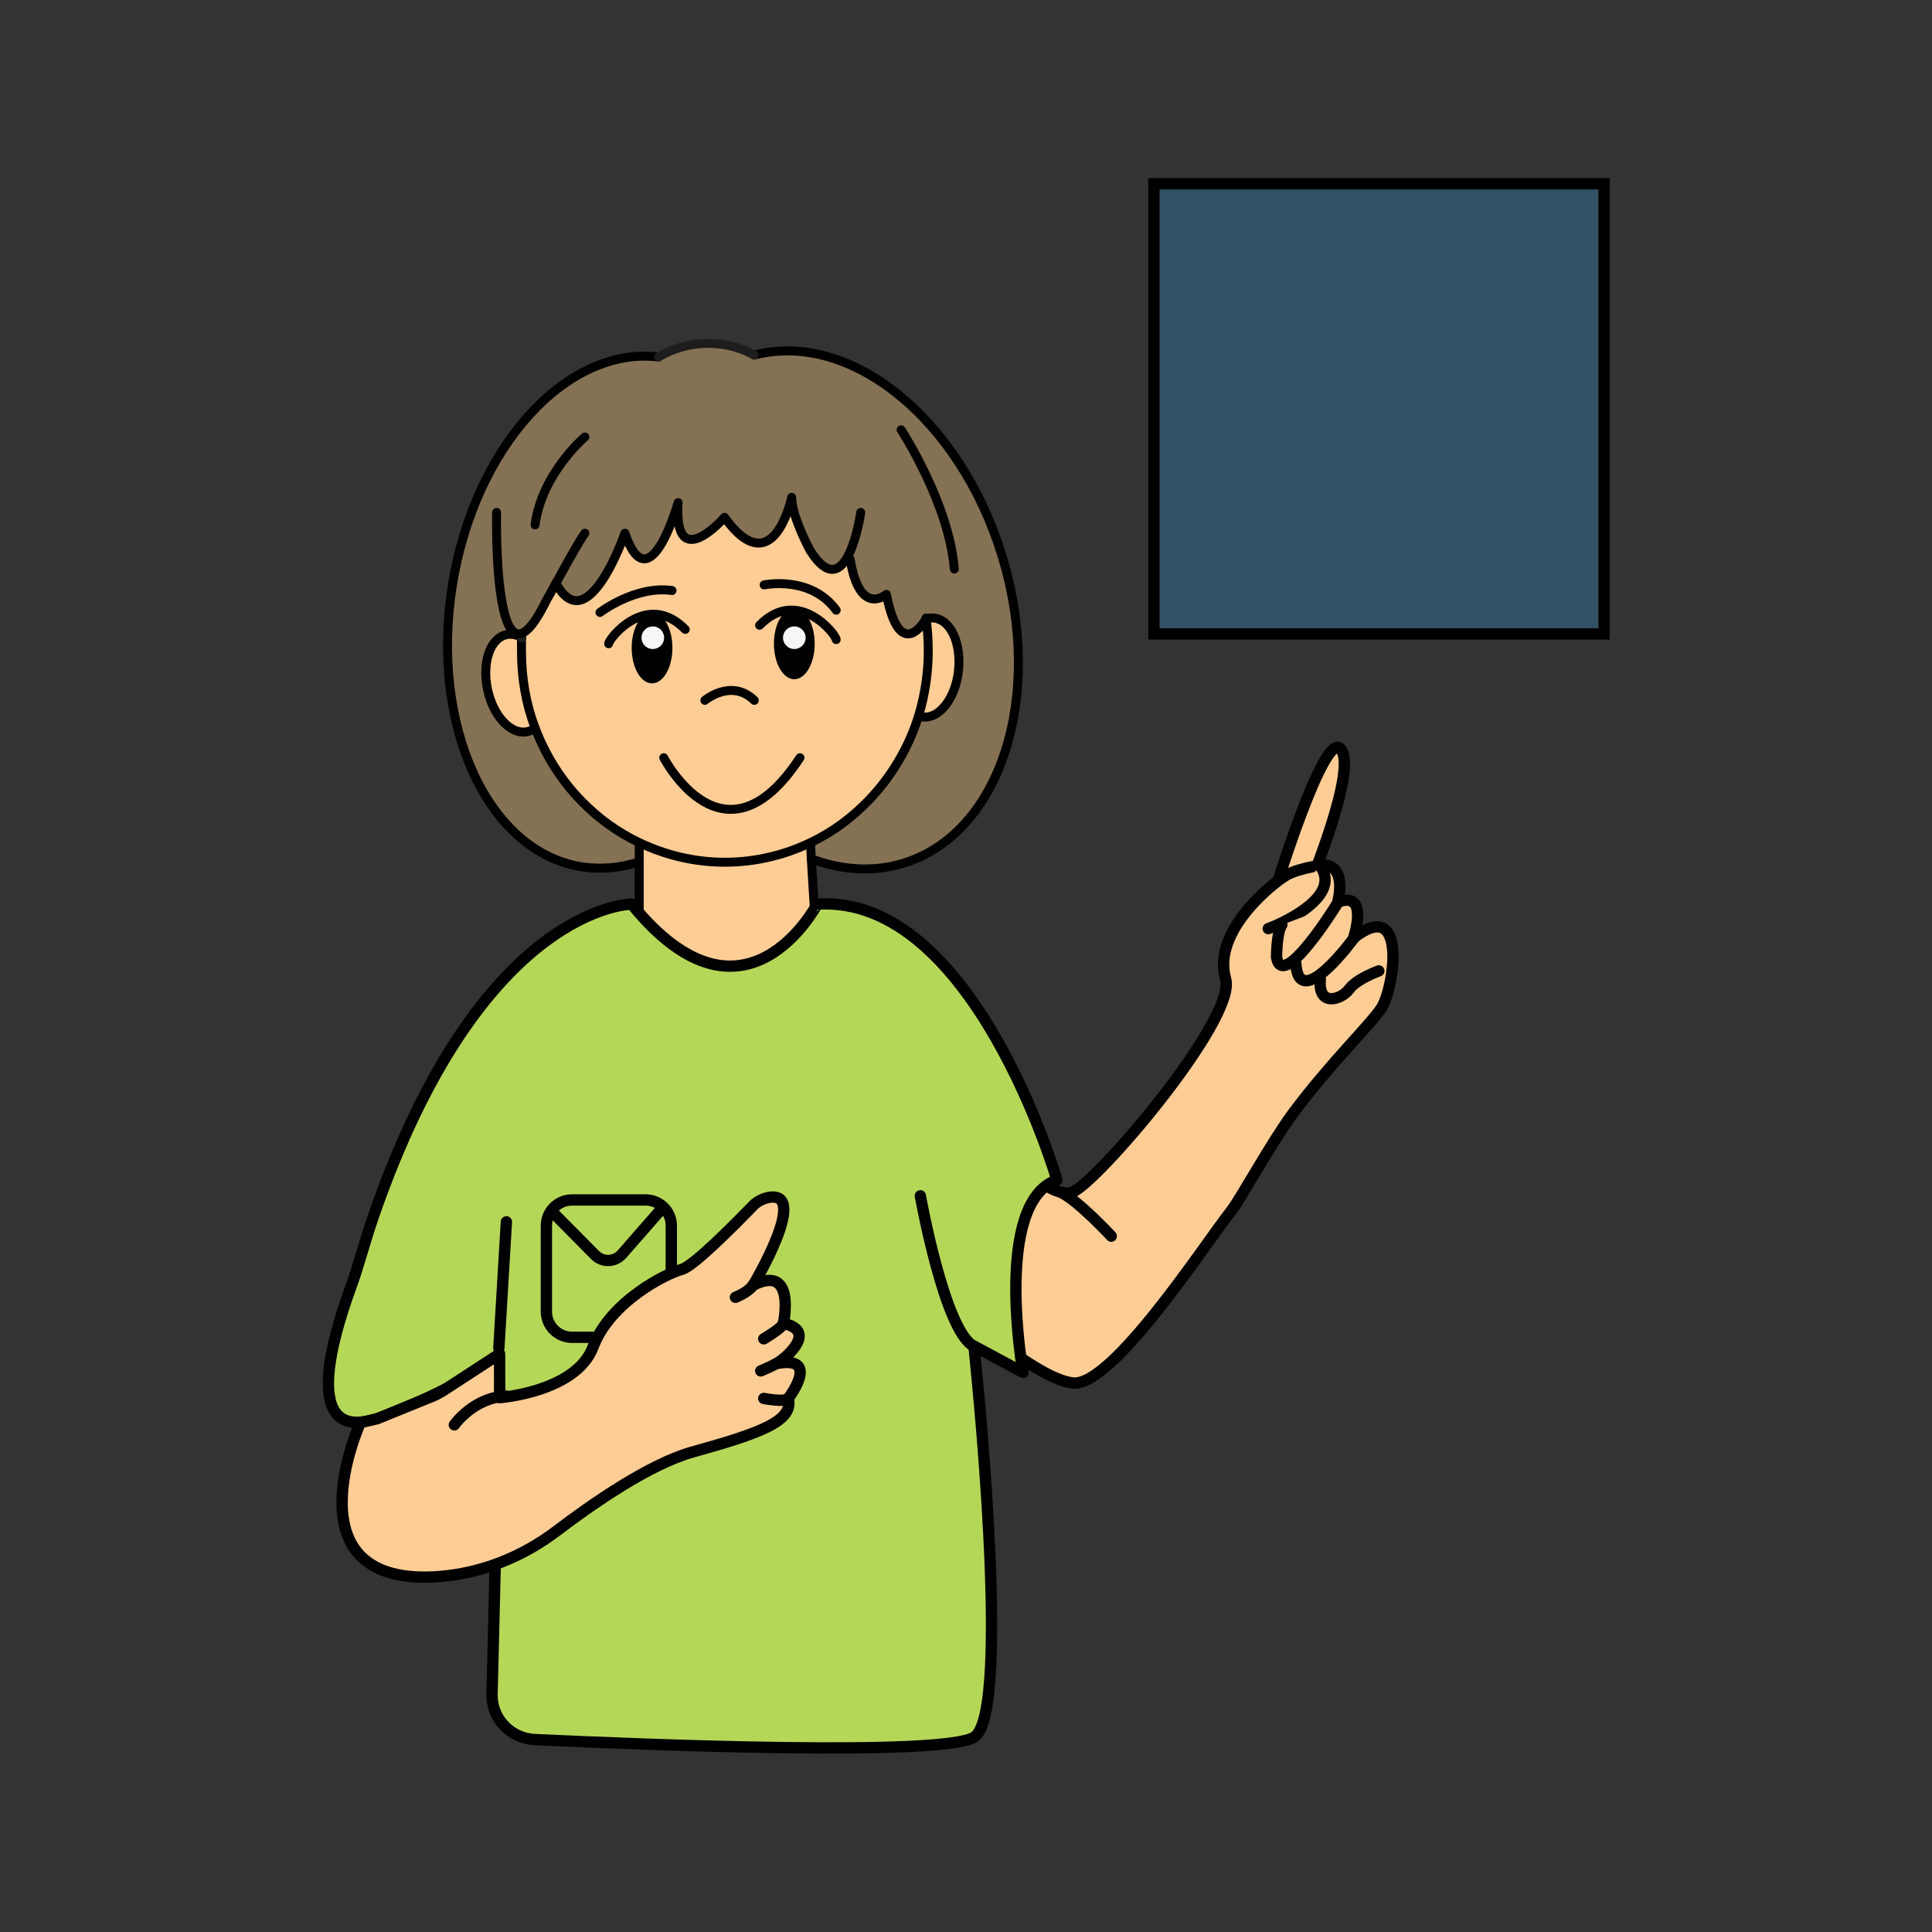 <?xml version="1.0" encoding="utf-8"?>
<!-- Generator: Adobe Illustrator 22.1.0, SVG Export Plug-In . SVG Version: 6.00 Build 0)  -->
<svg version="1.1" id="Слой_3" xmlns="http://www.w3.org/2000/svg" xmlns:xlink="http://www.w3.org/1999/xlink" x="0px" y="0px"
	 viewBox="0 0 512 512" style="enable-background:new 0 0 512 512;" xml:space="preserve">
<rect x="0" y="0" width="512" height="512" fill="#333333" stroke="none"/>
<style type="text/css">
	.st0{fill:#857154;}
	.st1{fill:#FDCD95;}
	.st2{fill:#FDCD95;stroke:#000000;stroke-width:2.371;stroke-linecap:round;stroke-linejoin:round;stroke-miterlimit:10;}
	.st3{fill:none;stroke:#1D1D1B;stroke-width:2.371;stroke-linecap:round;stroke-linejoin:round;stroke-miterlimit:10;}
	.st4{fill:none;stroke:#000000;stroke-width:2.371;stroke-linecap:round;stroke-linejoin:round;stroke-miterlimit:10;}
	.st5{fill:#F6F6F6;}
	.st6{fill:#FDCD95;stroke:#000000;stroke-width:3;stroke-linecap:round;stroke-linejoin:round;stroke-miterlimit:10;}
	.st7{fill:#B5D758;stroke:#000000;stroke-width:3;stroke-linecap:round;stroke-linejoin:round;stroke-miterlimit:10;}
	.st8{fill:none;stroke:#000000;stroke-width:3;stroke-linecap:round;stroke-linejoin:round;stroke-miterlimit:10;}
	.st9{fill:none;stroke:#000000;stroke-width:3;stroke-miterlimit:10;}
	.st10{fill:#315164;stroke:#000000;stroke-width:3;stroke-miterlimit:10;}
</style>
<g>
	<g>
		<path class="st0" d="M215,223.4v4.2l11.5,2.7l14-1.9l10.8-6l10.3-12.4c0,0,8.4-12.9,8.3-25.7c-0.1-12.8-0.9-21.5-0.9-21.5
			s-3.2-20.3-6.7-24.7c-3.5-4.4-6.4-16.5-10.4-18.8s-7.7-13-15.1-15.7l-11.5-6.9l-9.4-3l-12.2-0.9l-2.4,1.6l-7.3-2.6l-6.3-0.8
			l-9.5,1.8l-3.6,1.8l-5.9-0.1L155,98.4l-8.4,5.6l-11.3,11.9l-8.7,16c0,0-3.7,10-4.3,12.3s-3.9,24.8-3.6,29.6
			c0.3,4.8,3.3,22.7,5.1,27c1.8,4.3,7.5,14.1,8.6,15.4c1.1,1.3,9.1,10.2,16.1,11.4c7,1.2,9.9,2.2,13.8,2.4c3.9,0.2,7.2-1.5,7.2-1.5
			l6.5-13.3l21.5-0.7c0,0,9.7,2.8,10.5,3c0.8,0.2,7.1,2.7,7.1,2.7V223.4z"/>
		<path class="st1" d="M216.5,251.9l-10,3.9l-12.6,1.8c0,0-14.4-0.6-18.5-2.8c-4.1-2.3-6-3.6-6-3.6l0.9-27.3c0,0-16.5-8.7-21.9-18.4
			s-8.3-18-8.3-18l-1.8-18.4l5-5.4l4.1-7.3l3.6,2.5l4,0.5l5.9-7.4l4.8-10.5l1.8,4.2l3.9,2.5l3.1-2.7l5.2-10.7l0.2,5.7l2.6,2.5
			l4.4-0.4l4.3-4.3l3.7,2.4l3.4,2.7l4.2,0.5l4-3.5l3.7-5.6l1.8,5.4l3.9,7.5l2.2,3.1h2.3l4.3-3.3l2.4,7.3l2.8,3.5l5-0.7l1.7,6.2
			l2.2,3.5l4.4-0.5l2.2-2.8l0.5,12.8l-4.8,19.4l-8.6,13.5l-13.5,11.8l-5.2,2.4L216.5,251.9z"/>
		<path class="st2" d="M245.4,164c0.7-0.2,1.4-0.3,2.2-0.2c4.4,0.5,7.2,6.8,6.4,14c-0.8,7.2-5,12.7-9.4,12.2c-0.4,0-0.7-0.1-1-0.2"
			/>
		<path class="st3" d="M138.2,167.9c0,0.3,0,0.7,0,1.1"/>
		<path class="st4" d="M141.8,192.9c2.8,7.4,7,14,12.4,19.5c4.4,4.5,9.5,8.2,15.2,10.9c6.9,3.3,14.6,5.2,22.7,5.2s15.8-1.9,22.7-5.2
			c5.9-2.8,11.1-6.7,15.6-11.4c5.9-6.2,10.5-13.9,13.1-22.4c1.6-5.4,2.5-11.1,2.5-17c0-3-0.2-5.9-0.6-8.7"/>
		<path class="st4" d="M169.4,223.4L169.4,223.4v5v1.6v21.1c21.2,15.8,47.1,0.8,47.1,0.8"/>
		<polyline class="st4" points="216.5,251.9 215,227.6 214.8,223.4 214.8,223.4 		"/>
		<path class="st2" d="M141.8,192.9c-0.6,0.5-1.4,0.9-2.1,1c-4.3,0.9-9-4.1-10.5-11.2c-1.5-7.1,0.7-13.6,5-14.5c1.3-0.3,2.7,0,4,0.7
			c0,1.2,0,2.8,0,3.7C138.2,179.8,139.4,186.6,141.8,192.9z"/>
		<path class="st3" d="M138.3,169.1c0,0-0.1-0.1-0.1-0.1"/>
		<path class="st4" d="M169.4,228.4c-5,1.6-10.1,2.1-15.3,1.3c-24.9-4-40.2-37.5-34.2-74.7c5.9-36.6,30.2-63.3,54.6-60.4"/>
		<path class="st4" d="M199.9,94.1c25.5-6.6,54.6,16.9,65.7,53.4c11.3,37.1-0.5,73.5-26.3,81.3c-7.9,2.4-16.3,1.8-24.3-1.2"/>
		<path class="st3" d="M174.5,94.6c3.7-2.2,8.2-3.6,13.1-3.6c4.5,0,8.7,1.1,12.3,3.1"/>
		<path class="st4" d="M131.6,135.8c0,0-1.1,52.6,13.2,23.3c0,0,1.6-2.8,3.5-6.3c2.5-4.6,5.7-10.2,6.7-11.5"/>
		<path class="st4" d="M245.4,164c0,0-6.8,12.4-10.5-6.5c0,0-7.1,6.2-9.6-9.3"/>
		<path class="st4" d="M228.1,135.8c0,0-3.6,25.6-13.4,10.1c0,0-4.9-9-4.9-14.1c0,0-4.8,23.3-17.8,5.3c0,0-13.5,15.5-12.3-3.9
			c0,0-7.6,27.2-14.1,8.1c0,0-9.9,28.9-18.3,13.2"/>
		<path class="st4" d="M238.8,113.9c0,0,12.7,19.4,14.1,36.9"/>
		<path class="st4" d="M155,115.8c0,0-11.4,9.6-13.2,23.3"/>
		<ellipse cx="172.8" cy="171.7" rx="5.4" ry="9.4"/>
		<circle class="st5" cx="173" cy="169" r="3"/>
		<ellipse cx="210.5" cy="170.6" rx="5.4" ry="9.4"/>
		<path class="st4" d="M161.3,170.6c0-1.3,10.1-14.2,20.3-3.8"/>
		<circle class="st5" cx="210.5" cy="169" r="3"/>
		<path class="st4" d="M221.6,169.5c0-1.3-10.1-14.2-20.3-3.8"/>
		<path class="st4" d="M159,162.3c0,0,9.4-7.2,19.1-5.8"/>
		<path class="st4" d="M202.5,155c0,0,12.3-2.6,19.1,6.7"/>
		<path class="st4" d="M186.8,185.6c0,0,7-5.9,13.1,0"/>
		<path class="st4" d="M175.9,200.8c0,0,15.9,30.8,36.1,0"/>
	</g>
	<path class="st6" d="M337.6,236.9c0,0,13.3-43.7,17.7-38.4c4.5,5.3-8.1,35.4-8.2,36.1C346.9,235.4,337.6,236.9,337.6,236.9z"/>
	<path class="st6" d="M250.3,343.4c0,0,23.2,21.9,34,23.1c10.4,1.2,35.1-36.9,41.9-45.5c2.6-3.3,10.4-17.7,16.4-25.9
		c9.9-13.3,20.9-23.9,23.5-28c3.4-5.3,7-29.9-7.4-18.5c0,0,4.3-12.8-4.2-9.5c0,0,2.7-9.6-3.8-9.9c0,0-6.2,0.8-9.6,2.6
		c-3.3,1.8-20,14.8-16.3,27.6c3.1,10.6-34.8,54.9-40.8,56.6c-0.9,0.3-1.9,0.2-3-0.1c-6-1.5-13.6-10.1-13.6-10.1l-12,19.3
		L250.3,343.4z"/>
	<path class="st6" d="M294.5,327.6c0,0-8.7-9.4-13.3-11.6"/>
	<path class="st6" d="M336.1,246.1c0,0,1.7-0.6,3.9-1.7c5.6-2.8,14.6-8.5,9.8-15"/>
	<path class="st6" d="M354.3,239.6c0,0-14.4,23.4-16,14.1c0,0,0-6.7,1.4-8.6"/>
	<path class="st6" d="M358.8,248.6c0,0-14.6,20.1-15.4,6.7"/>
	<path class="st6" d="M365.4,257.3c0,0-5.9,2.1-7.9,4.9c-2,2.7-8.3,4.8-7.6-2.7"/>
	<path class="st7" d="M167.4,239.6c0,0-40,0-68.6,83.2c-2.1,6.1-3.7,12.5-5.9,18.5c-5.3,14.6-13.4,42.9,9.2,33.9
		c12-4.8,19.3-8.6,23.7-11.5c2.9-1.9,6.6,0.2,6.6,3.6l-2,81.6c-0.2,6.5,4.9,11.8,11.3,12.1c29.9,1.4,107.9,4.5,116.4-0.6
		c10.5-6.2,0-103.7,0-103.7l13,7c0,0-8-45,9-51c0,0-22-75.8-63.5-73.1C216.5,239.6,197.4,276.6,167.4,239.6z"/>
	<line class="st8" x1="134.2" y1="323.8" x2="132.2" y2="357.3"/>
	<g>
		<path class="st9" d="M171.1,354.4h-19.5c-3.7,0-6.8-3-6.8-6.8v-22.8c0-3.7,3-6.8,6.8-6.8h19.5c3.7,0,6.8,3,6.8,6.8v22.8
			C177.8,351.4,174.8,354.4,171.1,354.4z"/>
		<path class="st9" d="M145.9,320.7l11.8,11.9c2,2,5.2,1.9,7.1-0.2l11.1-12.7"/>
	</g>
	<path class="st8" d="M243.9,316.9c0,0,6.4,35.8,14.1,39.8"/>
	<path class="st6" d="M95.5,377c0,0-19.9,43.9,21,40.8c11.2-0.9,21.9-5.2,30.9-12c9.6-7.3,24.7-17.8,36.1-21
		c18-5,26.9-8.2,25.4-14.2c0,0,8.7-11.3-2.8-9.3c0,0,11.7-8.3,1.5-10.6c0,0,3.5-15.9-8-10.1c0,0,14.9-24.9,4.3-23.3
		c-1.8,0.3-3.5,1.2-4.7,2.6c-4.1,4.2-15.3,15.6-18.5,16.5c-4,1-19,8.5-23.5,20.5s-24.8,13.5-24.8,13.5v-11.6l-14.9,9.7
		c-0.8,0.5-1.7,1-2.6,1.4L99.9,376L95.5,377z"/>
	<path class="st8" d="M120.4,377.6c0,0,5.2-7.4,13.9-7.6"/>
	<path class="st8" d="M202.4,354.8c0,0,5-2.9,5.2-4.1"/>
	<path class="st8" d="M194.9,343.8c0,0,3.6-1.4,4.7-3.3"/>
	<path class="st8" d="M201.6,363.3c0,0,4.5-1.8,6-3.2"/>
	<rect x="305.8" y="48.7" class="st10" width="119.3" height="119.3"/>
	<path class="st8" d="M202.4,370.6c0,0,5.7,1.1,6.5,0"/>
</g>
</svg>
